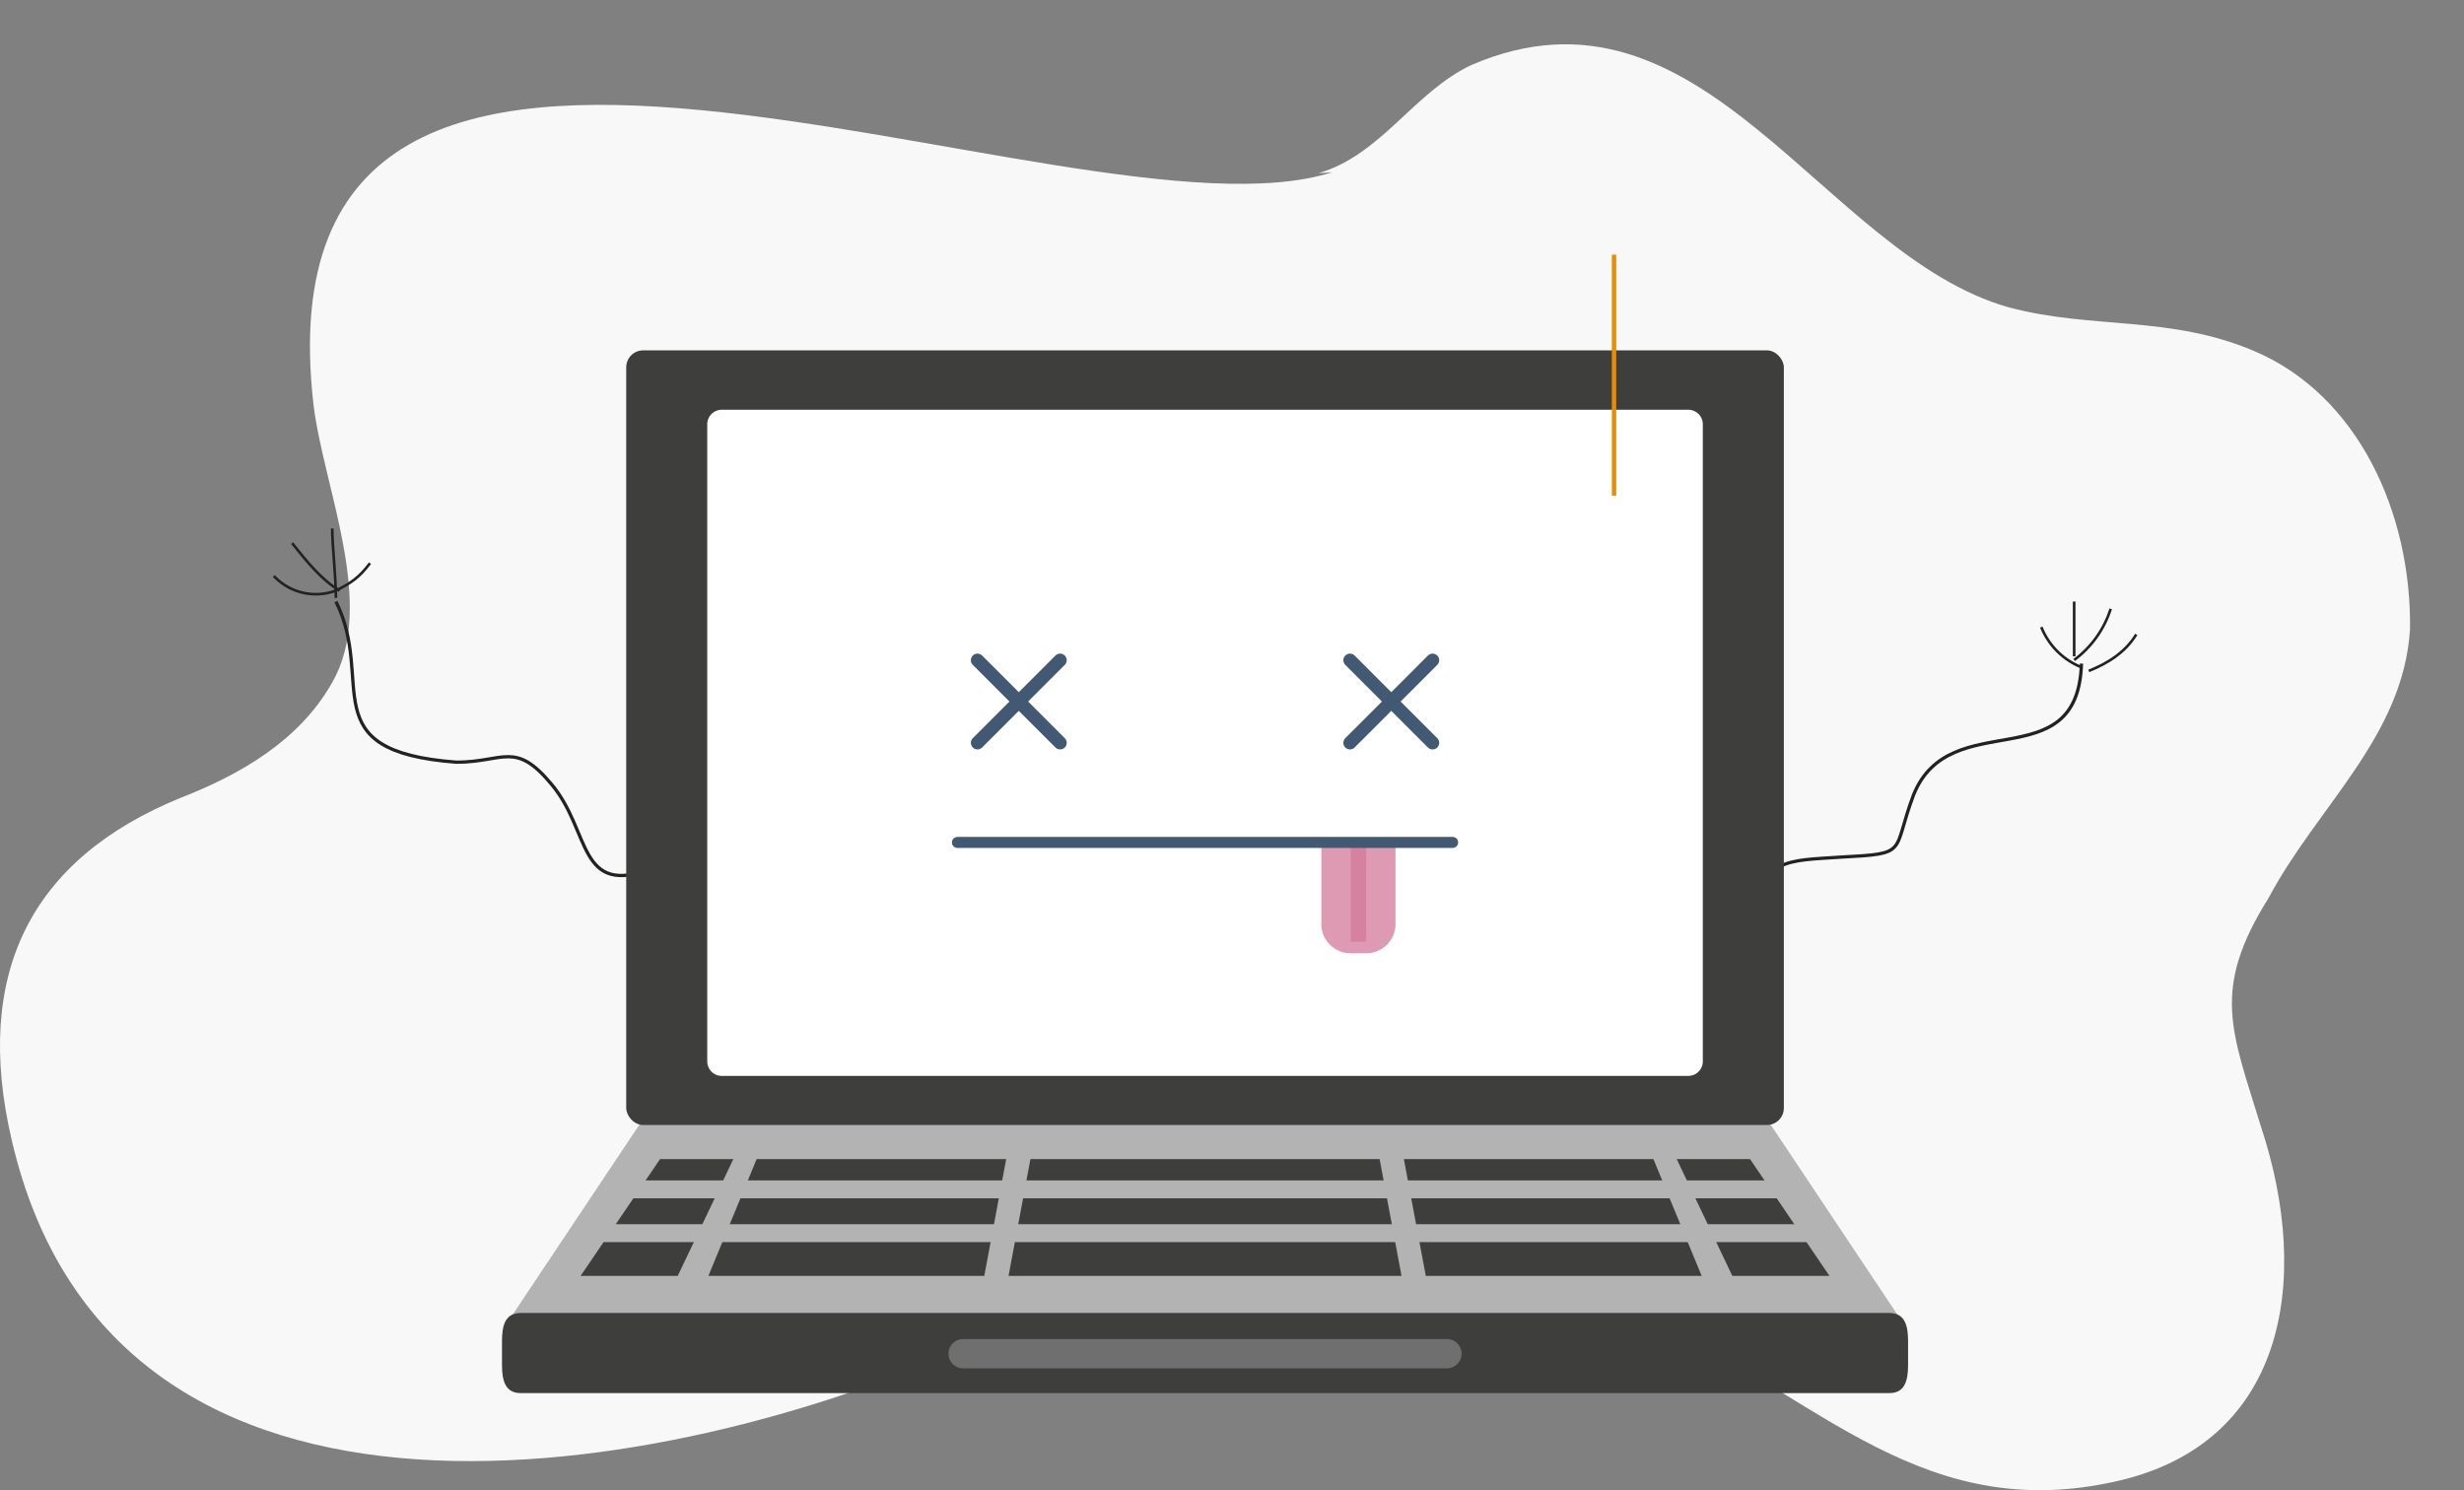 <svg id="Group_27" data-name="Group 27" xmlns="http://www.w3.org/2000/svg" width="616.059" height="372.642" viewBox="0 0 616.059 372.642">
  <rect x="0" y="0" width="616.059" height="372.642" fill="#808080" stroke="none"/>
  <g id="Group_2" data-name="Group 2">
    <path id="Path_1" data-name="Path 1" d="M401.2,125.578c-64.972,20.744-270.775-81.546-254.669,58.176,2.518,20.776,15.9,50.121,4.6,69.517-8.189,14.526-23.2,23.037-37.7,28.684-37.873,15.4-51.975,44.294-42.383,85.537,25.655,111.134,165.312,84.778,238.628,51.826,52.139-24.523,113.632-28.734,167.621-7.99,42.3,16.891,68.666,52.326,118.309,41.945,44.025-8.835,50.669-50.4,37.813-89.093-7.3-23.938-12.547-34.053,1.939-57.16,12.208-22.949,33.695-40.338,35.348-67.223.362-29.119-13.02-58.463-38.914-69.492-21.187-9.023-40.391-5.38-61.35-10.928-46.62-13.1-76.579-85.535-134.413-60.624-14.421,6.806-22.534,22.492-38.246,27.061" transform="translate(-68.14 -82.503)" fill="#fff" opacity="0.94"/>
    <g id="Group_1" data-name="Group 1" transform="translate(4.778)" opacity="0.3">
      <path id="Path_2" data-name="Path 2" d="M254.58,104.094" transform="translate(50.147 -75.562)" fill="none" stroke="#a2dbf1" stroke-miterlimit="10" stroke-width="1.1"/>
      <path id="Path_3" data-name="Path 3" d="M91.643,185.907" transform="translate(-57.404 -21.56)" fill="none" stroke="#a2dbf1" stroke-miterlimit="10" stroke-width="2.2"/>
      <path id="Path_4" data-name="Path 4" d="M422.33,229.769" transform="translate(160.874 7.393)" fill="none" stroke="#a2dbf1" stroke-miterlimit="10" stroke-width="2.2"/>
      <path id="Path_5" data-name="Path 5" d="M236.018,98.594" transform="translate(37.894 -79.193)" fill="none" stroke="#a2dbf1" stroke-miterlimit="10" stroke-width="2.2"/>
      <path id="Path_6" data-name="Path 6" d="M433.33,210.657" transform="translate(168.135 -5.223)" fill="none" stroke="#a2dbf1" stroke-miterlimit="10" stroke-width="2.86"/>
      <path id="Path_7" data-name="Path 7" d="M73.081,202.407" transform="translate(-69.656 -10.668)" fill="none" stroke="#a2dbf1" stroke-miterlimit="10" stroke-width="2.86"/>
      <path id="Path_8" data-name="Path 8" d="M378.33,116.469" transform="translate(131.831 -67.394)" fill="none" stroke="#a2dbf1" stroke-miterlimit="10" stroke-width="2.86"/>
      <path id="Path_9" data-name="Path 9" d="M251.83,86.907" transform="translate(48.331 -86.907)" fill="none" stroke="#a2dbf1" stroke-miterlimit="10" stroke-width="3.3"/>
      <path id="Path_10" data-name="Path 10" d="M439.243,226.606" transform="translate(172.038 5.305)" fill="none" stroke="#a2dbf1" stroke-miterlimit="10" stroke-width="1.65"/>
      <path id="Path_11" data-name="Path 11" d="M71.155,182.469" transform="translate(-70.928 -23.829)" fill="none" stroke="#a2dbf1" stroke-miterlimit="10" stroke-width="1.65"/>
      <path id="Path_12" data-name="Path 12" d="M395.518,127.469" transform="translate(143.176 -60.133)" fill="none" stroke="#a2dbf1" stroke-miterlimit="10" stroke-width="1.65"/>
      <path id="Path_13" data-name="Path 13" d="M394.143,113.719" transform="translate(142.269 -69.209)" fill="none" stroke="#a2dbf1" stroke-miterlimit="10" stroke-width="1.1"/>
      <path id="Path_14" data-name="Path 14" d="M115.568,101.481" transform="translate(-41.612 -77.287)" fill="none" stroke="#a2dbf1" stroke-miterlimit="10" stroke-width="2.2"/>
      <path id="Path_15" data-name="Path 15" d="M428.518,291.1" transform="translate(164.959 47.872)" fill="none" stroke="#a2dbf1" stroke-miterlimit="10" stroke-width="2.2"/>
      <path id="Path_16" data-name="Path 16" d="M71.018,295.907" transform="translate(-71.018 51.049)" fill="none" stroke="#a2dbf1" stroke-miterlimit="10" stroke-width="2.2"/>
      <path id="Path_17" data-name="Path 17" d="M132.068,95.981" transform="translate(-30.72 -80.917)" fill="none" stroke="#a2dbf1" stroke-miterlimit="10" stroke-width="1.1"/>
      <path id="Path_18" data-name="Path 18" d="M429.2,271.845" transform="translate(165.412 35.166)" fill="none" stroke="#a2dbf1" stroke-miterlimit="10" stroke-width="1.1"/>
      <path id="Path_19" data-name="Path 19" d="M87.518,305.532" transform="translate(-60.127 57.402)" fill="none" stroke="#a2dbf1" stroke-miterlimit="10" stroke-width="1.1"/>
    </g>
  </g>
  <g id="Group_26" data-name="Group 26" transform="translate(68.463 63.684)">
    <g id="Group_24" data-name="Group 24" transform="translate(0 23.932)">
      <g id="Group_7" data-name="Group 7" transform="translate(0 44.546)">
        <g id="Group_4" data-name="Group 4">
          <path id="Path_20" data-name="Path 20" d="M198.165,244.169c-19.172,7.459-15.522-9.13-25.563-21-9.13-10.958-11.871-5.478-23.739-5.478-36.522-2.739-20.089-20.087-30.132-40.174" transform="translate(-103.21 -159.258)" fill="none" stroke="#222221" stroke-miterlimit="10" stroke-width="0.825"/>
          <g id="Group_3" data-name="Group 3">
            <path id="Path_21" data-name="Path 21" d="M127.253,171.744c-2.739,3.652-4.869,5.022-8.523,6.848" transform="translate(-103.21 -163.07)" fill="none" stroke="#222221" stroke-miterlimit="10" stroke-width="0.66"/>
            <path id="Path_22" data-name="Path 22" d="M118.182,166.519c-.043,3.958.911,11.87.911,17.348" transform="translate(-103.573 -166.519)" fill="none" stroke="#222221" stroke-miterlimit="10" stroke-width="0.66"/>
            <path id="Path_23" data-name="Path 23" d="M112.131,168.719c3.65,4.565,7.3,9.13,11.868,11.87" transform="translate(-107.566 -165.067)" fill="none" stroke="#222221" stroke-miterlimit="10" stroke-width="0.66"/>
            <path id="Path_24" data-name="Path 24" d="M109.381,173.668a14.376,14.376,0,0,0,15.52,3.654" transform="translate(-109.381 -161.8)" fill="none" stroke="#222221" stroke-miterlimit="10" stroke-width="0.66"/>
          </g>
        </g>
        <g id="Group_6" data-name="Group 6" transform="translate(370.695 18.261)">
          <path id="Path_25" data-name="Path 25" d="M332.681,251.693c0-16.433,8.217-15.52,21-16.433,17.348-.913,12.783-.913,18.261-15.523,9.13-22.826,41.087-3.651,42-32.868" transform="translate(-332.681 -171.347)" fill="none" stroke="#222221" stroke-miterlimit="10" stroke-width="0.825"/>
          <g id="Group_5" data-name="Group 5" transform="translate(71.216)">
            <path id="Path_26" data-name="Path 26" d="M375.58,181.369a18.087,18.087,0,0,0,10.045,10.042" transform="translate(-375.58 -174.978)" fill="none" stroke="#222221" stroke-miterlimit="10" stroke-width="0.66"/>
            <path id="Path_27" data-name="Path 27" d="M380.53,177.519v13.7" transform="translate(-372.313 -177.519)" fill="none" stroke="#222221" stroke-miterlimit="10" stroke-width="0.66"/>
            <path id="Path_28" data-name="Path 28" d="M389.66,178.619a25.612,25.612,0,0,1-9.13,12.783" transform="translate(-372.313 -176.793)" fill="none" stroke="#222221" stroke-miterlimit="10" stroke-width="0.66"/>
            <path id="Path_29" data-name="Path 29" d="M394.6,182.469c-2.741,4.565-7.306,7.3-11.871,9.13" transform="translate(-370.86 -174.252)" fill="none" stroke="#222221" stroke-miterlimit="10" stroke-width="0.66"/>
          </g>
        </g>
      </g>
      <g id="Group_23" data-name="Group 23" transform="translate(57.048)">
        <g id="Group_13" data-name="Group 13" transform="translate(0 184.638)">
          <g id="Group_11" data-name="Group 11" transform="translate(1.836)">
            <path id="Path_30" data-name="Path 30" d="M492.731,308.64c0,4.789-35.864,6.18-39.741,6.18h-268.4c-3.871,0-39.742-1.391-39.742-6.18l32.728-49.059c0-4.791,3.143-8.674,7.014-8.674h268.4c3.876,0,7.014,3.883,7.014,8.674Z" transform="translate(-144.852 -250.908)" fill="#b3b3b3"/>
            <g id="Group_10" data-name="Group 10" transform="translate(17.811 17.587)">
              <g id="Group_8" data-name="Group 8">
                <path id="Path_31" data-name="Path 31" d="M243.809,290.719H174.83L186.9,261.5h62.389Z" transform="translate(-142.875 -261.502)" fill="#3e3e3d"/>
                <path id="Path_32" data-name="Path 32" d="M285.058,290.719h68.979L341.964,261.5H279.578Z" transform="translate(-73.734 -261.502)" fill="#3e3e3d"/>
                <path id="Path_33" data-name="Path 33" d="M334.579,290.719h24.29L338.994,261.5H320.67Z" transform="translate(-46.61 -261.502)" fill="#3e3e3d"/>
                <path id="Path_34" data-name="Path 34" d="M179.873,290.719H155.581L175.458,261.5h18.321Z" transform="translate(-155.581 -261.502)" fill="#3e3e3d"/>
                <path id="Path_35" data-name="Path 35" d="M318.292,290.719H220.036l5.478-29.217h87.3Z" transform="translate(-113.036 -261.502)" fill="#3e3e3d"/>
              </g>
              <g id="Group_9" data-name="Group 9" transform="translate(2.74 5.332)">
                <rect id="Rectangle_2" data-name="Rectangle 2" width="300.271" height="4.473" transform="translate(3.255)" fill="#b3b3b3"/>
                <rect id="Rectangle_3" data-name="Rectangle 3" width="306.782" height="4.473" transform="translate(0 10.956)" fill="#b3b3b3"/>
              </g>
            </g>
          </g>
          <g id="Group_12" data-name="Group 12" transform="translate(0 56.071)">
            <path id="Path_36" data-name="Path 36" d="M495.3,297.707c0,3.873-.8,7.012-4.673,7.012H148.419c-3.875,0-4.673-3.139-4.673-7.012v-6.013c0-3.873.8-7.01,4.673-7.01H490.625c3.87,0,4.673,3.138,4.673,7.01Z" transform="translate(-143.746 -284.684)" fill="#3e3e3d"/>
            <path id="Path_37" data-name="Path 37" d="M339.275,292.271a3.654,3.654,0,0,1-3.652,3.654H214.645a3.653,3.653,0,0,1-3.652-3.654h0a3.651,3.651,0,0,1,3.652-3.652H335.623a3.652,3.652,0,0,1,3.652,3.652Z" transform="translate(-99.358 -282.087)" fill="#6f6f6f"/>
          </g>
        </g>
        <g id="Group_22" data-name="Group 22" transform="translate(31.058)">
          <rect id="Rectangle_4" data-name="Rectangle 4" width="289.435" height="193.704" rx="4.226" fill="#3e3e3d"/>
          <path id="Path_38" data-name="Path 38" d="M249.631,143.8" transform="translate(-104.912 -136.968)" fill="none" stroke="#fff" stroke-miterlimit="10" stroke-width="0.704"/>
          <g id="Group_21" data-name="Group 21" transform="translate(20.258 14.848)">
            <path id="Rectangle_5" data-name="Rectangle 5" d="M3.634,0h241.65a3.634,3.634,0,0,1,3.634,3.634V162.945a3.635,3.635,0,0,1-3.635,3.635H3.632A3.632,3.632,0,0,1,0,162.948V3.634A3.634,3.634,0,0,1,3.634,0Z" fill="#fff"/>
            <g id="Group_20" data-name="Group 20" transform="translate(42.287 62.629)">
              <g id="Group_16" data-name="Group 16" transform="translate(25.277)">
                <g id="Group_14" data-name="Group 14">
                  <line id="Line_1" data-name="Line 1" x1="20.662" y2="20.658" fill="none" stroke="#425973" stroke-linecap="round" stroke-linejoin="round" stroke-width="3.3"/>
                  <line id="Line_2" data-name="Line 2" x1="20.66" y1="20.66" transform="translate(0.002 0.001)" fill="none" stroke="#425973" stroke-linecap="round" stroke-linejoin="round" stroke-width="3.3"/>
                </g>
                <g id="Group_15" data-name="Group 15" transform="translate(93.13)">
                  <line id="Line_3" data-name="Line 3" x1="20.662" y2="20.658" fill="none" stroke="#425973" stroke-linecap="round" stroke-linejoin="round" stroke-width="3.3"/>
                  <line id="Line_4" data-name="Line 4" x1="20.658" y1="20.66" transform="translate(0.003 0.001)" fill="none" stroke="#425973" stroke-linecap="round" stroke-linejoin="round" stroke-width="3.3"/>
                </g>
              </g>
              <g id="Group_18" data-name="Group 18" transform="translate(20.263 45.568)">
                <g id="Group_17" data-name="Group 17" transform="translate(90.984 0.023)">
                  <path id="Path_39" data-name="Path 39" d="M285.692,213.819V234.21a7.3,7.3,0,0,1-7.3,7.3h-3.939a7.3,7.3,0,0,1-7.3-7.3V213.819" transform="translate(-267.144 -213.819)" fill="#dd9ab2"/>
                  <path id="Path_40" data-name="Path 40" d="M272.73,214.46V238.2" transform="translate(-263.457 -213.396)" fill="none" stroke="#d6819f" stroke-miterlimit="10" stroke-width="3.86"/>
                </g>
                <line id="Line_5" data-name="Line 5" x2="123.82" fill="none" stroke="#425973" stroke-linecap="round" stroke-linejoin="round" stroke-width="2.75"/>
              </g>
              <g id="Group_19" data-name="Group 19" transform="translate(0 33.417)">
                <path id="Path_41" data-name="Path 41" d="M200.131,206.486" transform="translate(-200.131 -206.486)" fill="none" stroke="#e9c2d0" stroke-miterlimit="10" stroke-width="2.2"/>
                <path id="Path_42" data-name="Path 42" d="M299.131,206.486" transform="translate(-134.784 -206.486)" fill="none" stroke="#e9c2d0" stroke-miterlimit="10" stroke-width="2.2"/>
              </g>
            </g>
          </g>
        </g>
      </g>
    </g>
    <g id="Group_25" data-name="Group 25" transform="translate(335.084)">
      <path id="Path_43" data-name="Path 43" d="M311.23,125.269V185.53" transform="translate(-311.23 -125.269)" fill="none" stroke="#e88d07" stroke-miterlimit="10" stroke-width="1.1"/>
      <path id="Path_44" data-name="Path 44" d="M311.23,171.469" transform="translate(-311.23 -94.774)" fill="none" stroke="#e88d07" stroke-miterlimit="10" stroke-width="1.65"/>
    </g>
  </g>
</svg>
